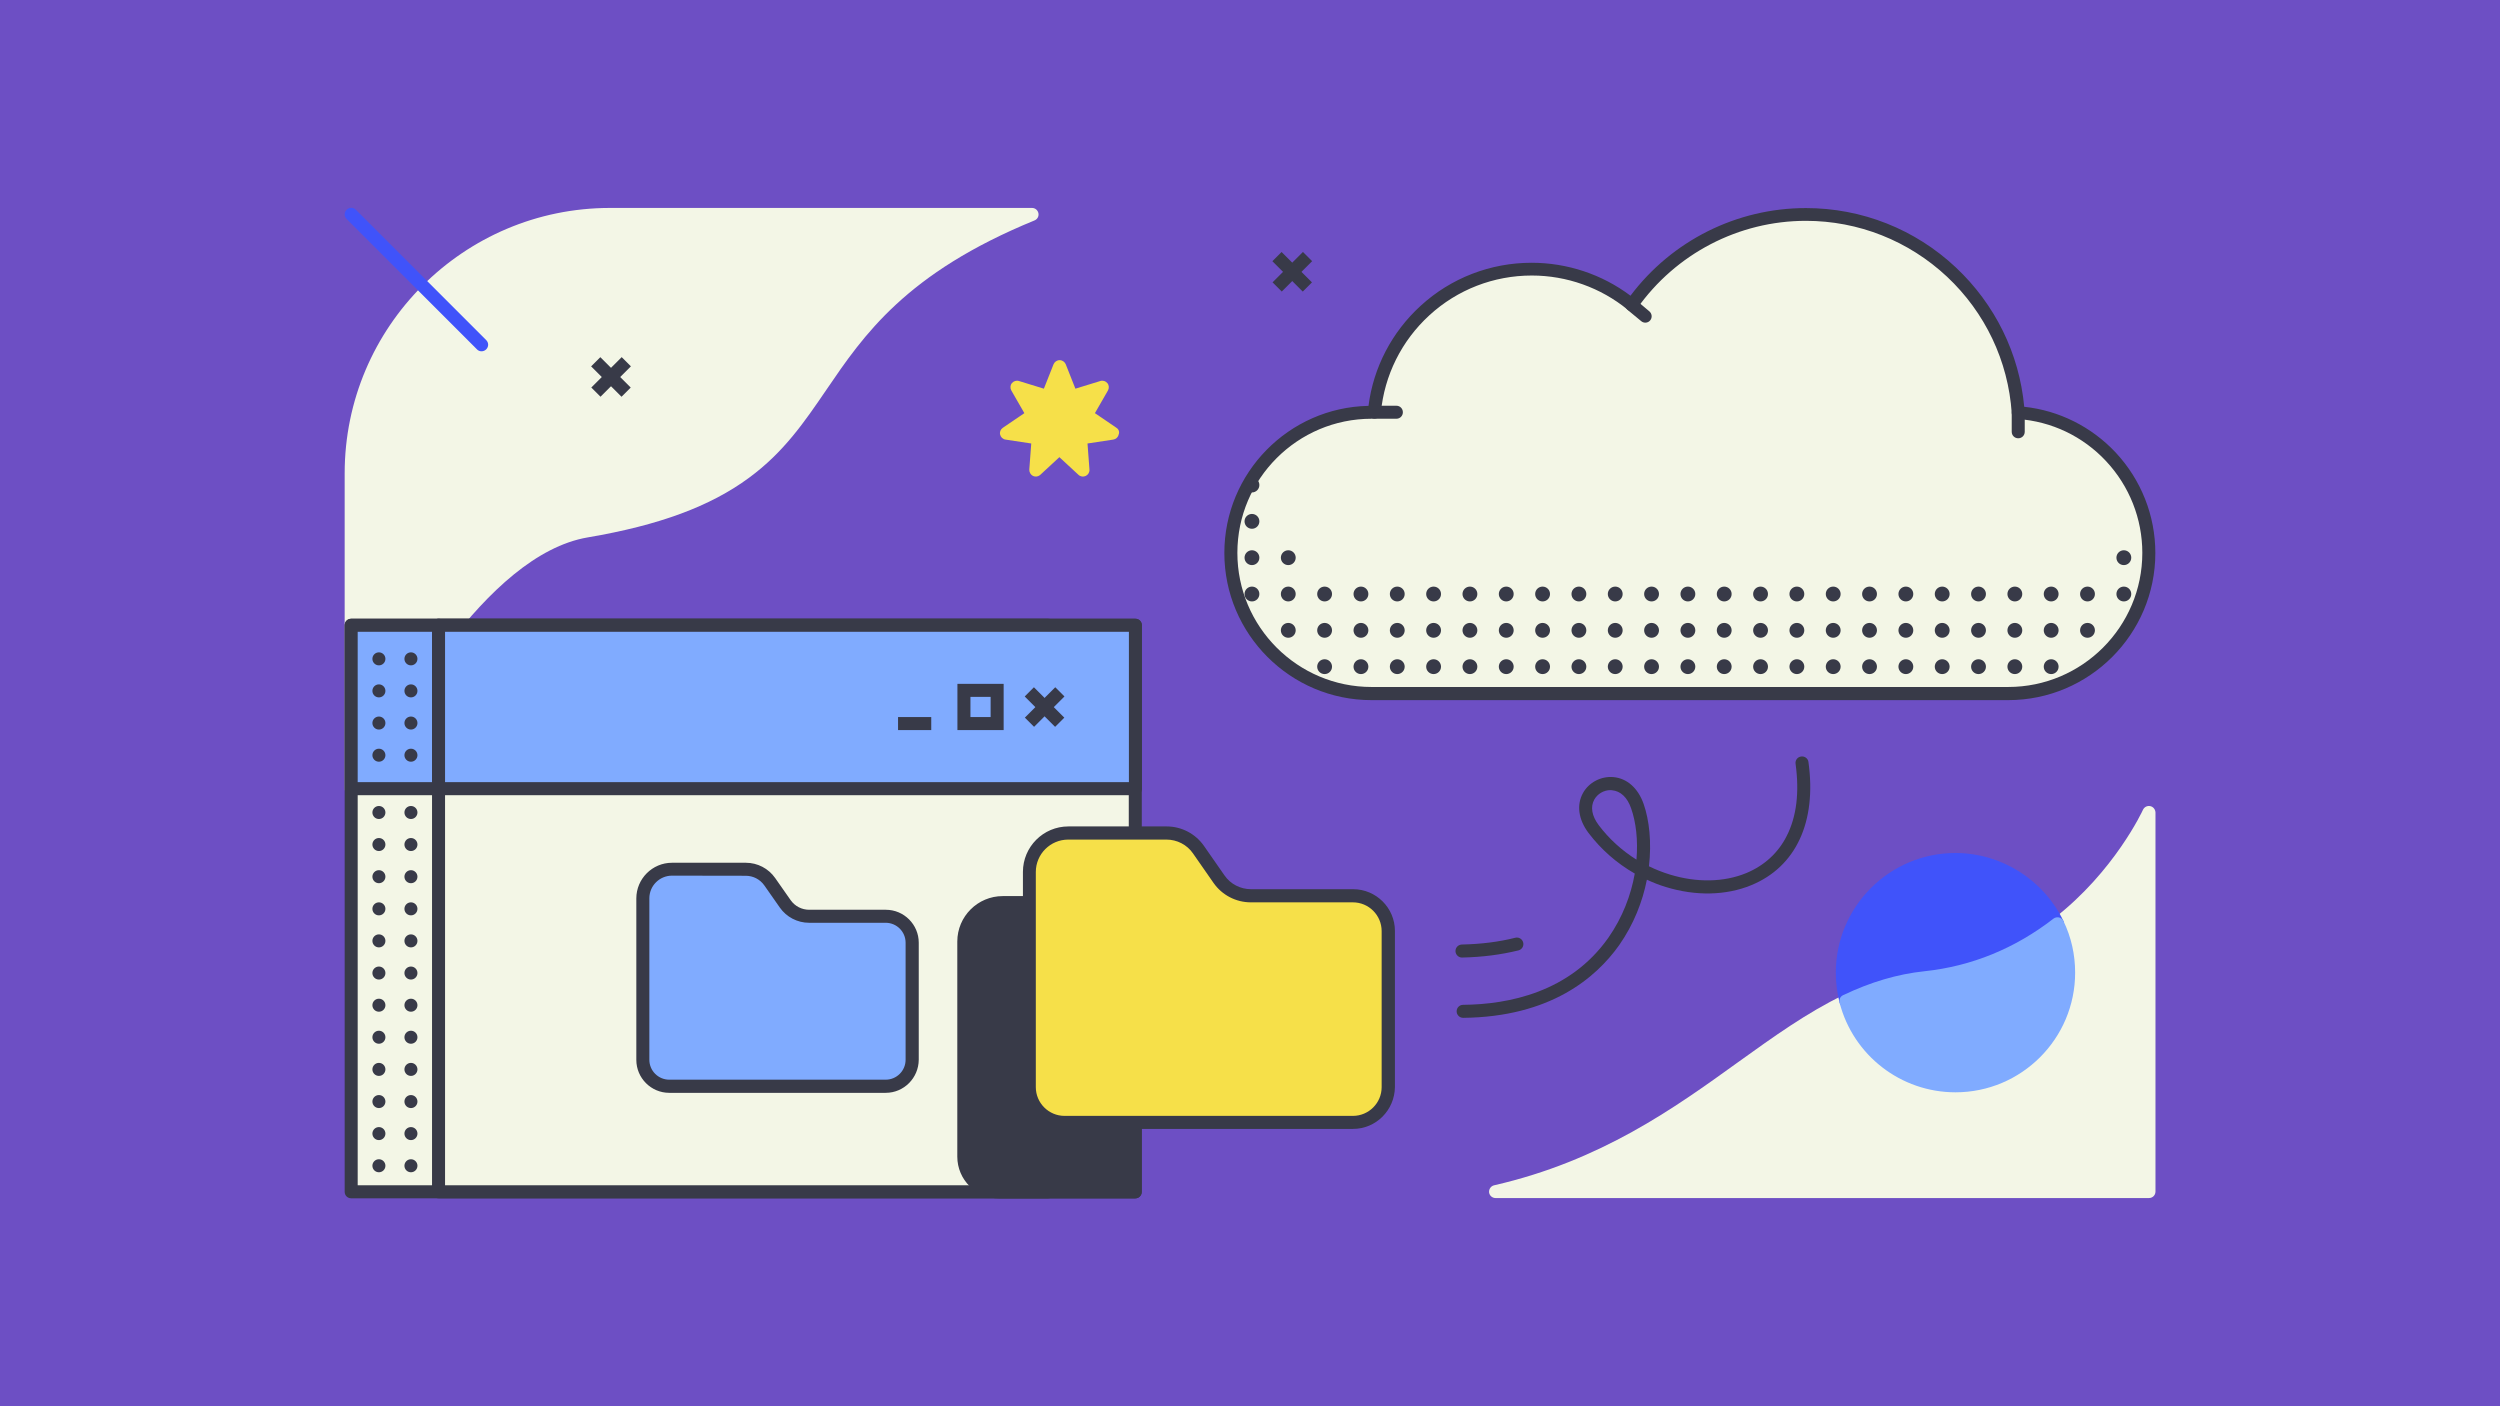 <svg width="400" height="225" viewBox="0 0 400 225" fill="none" xmlns="http://www.w3.org/2000/svg">
<path d="M400 0H0V225H400V0Z" fill="#6D4Fc4"/>
<path d="M166.146 34.104C166.042 33.625 165.626 33.27 165.126 33.27H97.605C74.188 33.27 55.147 52.312 55.147 75.729V126.187C55.147 126.666 55.48 127.083 55.938 127.187C56.022 127.208 56.105 127.229 56.188 127.229C56.563 127.229 56.917 127.02 57.105 126.687C57.292 126.333 57.501 125.979 57.709 125.583C63.147 115.52 77.584 88.77 94.063 85.979C105.459 84.041 113.646 81.02 119.855 76.437C125.438 72.333 128.73 67.479 132.23 62.354C138.188 53.604 144.959 43.687 165.521 35.27C165.98 35.083 166.251 34.604 166.146 34.104Z" fill="#F3F6E6"/>
<path d="M96.053 57.148L94.58 58.621L99.441 63.482L100.915 62.009L96.053 57.148Z" fill="#383A48"/>
<path d="M99.471 57.141L94.609 62.002L96.082 63.475L100.944 58.614L99.471 57.141Z" fill="#383A48"/>
<path d="M77.042 56.208C76.772 56.208 76.501 56.104 76.313 55.896L55.459 35.042C55.042 34.625 55.042 33.979 55.459 33.562C55.876 33.146 56.522 33.146 56.938 33.562L77.792 54.417C78.209 54.833 78.209 55.479 77.792 55.896C77.584 56.104 77.313 56.208 77.042 56.208Z" fill="#4053FA"/>
<path d="M167.667 100.042H56.188V190.688H167.667V100.042Z" fill="#F3F6E6"/>
<path d="M167.667 191.729H56.188C55.605 191.729 55.147 191.271 55.147 190.688V100.042C55.147 99.458 55.605 99 56.188 99H167.667C168.251 99 168.709 99.458 168.709 100.042V190.688C168.709 191.271 168.251 191.729 167.667 191.729ZM57.23 189.646H166.626V101.083H57.23V189.646Z" fill="#383A48"/>
<path d="M70.167 100.042H56.188V126.188H70.167V100.042Z" fill="#80ABFF"/>
<path d="M70.167 127.229H56.188C55.605 127.229 55.147 126.771 55.147 126.187V100.042C55.147 99.458 55.605 99 56.188 99H70.167C70.751 99 71.209 99.458 71.209 100.042V126.187C71.209 126.771 70.751 127.229 70.167 127.229ZM57.23 125.146H69.126V101.083H57.23V125.146Z" fill="#383A48"/>
<path d="M65.751 106.458C66.326 106.458 66.792 105.992 66.792 105.417C66.792 104.841 66.326 104.375 65.751 104.375C65.175 104.375 64.709 104.841 64.709 105.417C64.709 105.992 65.175 106.458 65.751 106.458Z" fill="#383A48"/>
<path d="M65.751 111.583C66.326 111.583 66.792 111.117 66.792 110.542C66.792 109.966 66.326 109.5 65.751 109.5C65.175 109.5 64.709 109.966 64.709 110.542C64.709 111.117 65.175 111.583 65.751 111.583Z" fill="#383A48"/>
<path d="M65.751 116.73C66.326 116.73 66.792 116.263 66.792 115.688C66.792 115.113 66.326 114.646 65.751 114.646C65.175 114.646 64.709 115.113 64.709 115.688C64.709 116.263 65.175 116.73 65.751 116.73Z" fill="#383A48"/>
<path d="M65.751 121.875C66.326 121.875 66.792 121.409 66.792 120.834C66.792 120.258 66.326 119.792 65.751 119.792C65.175 119.792 64.709 120.258 64.709 120.834C64.709 121.409 65.175 121.875 65.751 121.875Z" fill="#383A48"/>
<path d="M65.751 131.041C66.326 131.041 66.792 130.575 66.792 130C66.792 129.424 66.326 128.958 65.751 128.958C65.175 128.958 64.709 129.424 64.709 130C64.709 130.575 65.175 131.041 65.751 131.041Z" fill="#383A48"/>
<path d="M65.751 136.166C66.326 136.166 66.792 135.7 66.792 135.125C66.792 134.549 66.326 134.083 65.751 134.083C65.175 134.083 64.709 134.549 64.709 135.125C64.709 135.7 65.175 136.166 65.751 136.166Z" fill="#383A48"/>
<path d="M65.751 141.313C66.326 141.313 66.792 140.846 66.792 140.271C66.792 139.696 66.326 139.229 65.751 139.229C65.175 139.229 64.709 139.696 64.709 140.271C64.709 140.846 65.175 141.313 65.751 141.313Z" fill="#383A48"/>
<path d="M65.751 146.458C66.326 146.458 66.792 145.992 66.792 145.417C66.792 144.841 66.326 144.375 65.751 144.375C65.175 144.375 64.709 144.841 64.709 145.417C64.709 145.992 65.175 146.458 65.751 146.458Z" fill="#383A48"/>
<path d="M65.751 151.583C66.326 151.583 66.792 151.117 66.792 150.542C66.792 149.966 66.326 149.5 65.751 149.5C65.175 149.5 64.709 149.966 64.709 150.542C64.709 151.117 65.175 151.583 65.751 151.583Z" fill="#383A48"/>
<path d="M65.751 156.729C66.326 156.729 66.792 156.262 66.792 155.687C66.792 155.112 66.326 154.646 65.751 154.646C65.175 154.646 64.709 155.112 64.709 155.687C64.709 156.262 65.175 156.729 65.751 156.729Z" fill="#383A48"/>
<path d="M65.751 161.875C66.326 161.875 66.792 161.409 66.792 160.834C66.792 160.258 66.326 159.792 65.751 159.792C65.175 159.792 64.709 160.258 64.709 160.834C64.709 161.409 65.175 161.875 65.751 161.875Z" fill="#383A48"/>
<path d="M65.751 166.999C66.326 166.999 66.792 166.533 66.792 165.958C66.792 165.382 66.326 164.916 65.751 164.916C65.175 164.916 64.709 165.382 64.709 165.958C64.709 166.533 65.175 166.999 65.751 166.999Z" fill="#383A48"/>
<path d="M65.751 172.146C66.326 172.146 66.792 171.679 66.792 171.104C66.792 170.529 66.326 170.062 65.751 170.062C65.175 170.062 64.709 170.529 64.709 171.104C64.709 171.679 65.175 172.146 65.751 172.146Z" fill="#383A48"/>
<path d="M65.751 177.292C66.326 177.292 66.792 176.826 66.792 176.251C66.792 175.675 66.326 175.209 65.751 175.209C65.175 175.209 64.709 175.675 64.709 176.251C64.709 176.826 65.175 177.292 65.751 177.292Z" fill="#383A48"/>
<path d="M65.751 182.416C66.326 182.416 66.792 181.95 66.792 181.375C66.792 180.799 66.326 180.333 65.751 180.333C65.175 180.333 64.709 180.799 64.709 181.375C64.709 181.95 65.175 182.416 65.751 182.416Z" fill="#383A48"/>
<path d="M65.751 187.563C66.326 187.563 66.792 187.096 66.792 186.521C66.792 185.946 66.326 185.479 65.751 185.479C65.175 185.479 64.709 185.946 64.709 186.521C64.709 187.096 65.175 187.563 65.751 187.563Z" fill="#383A48"/>
<path d="M60.626 106.458C61.201 106.458 61.667 105.992 61.667 105.417C61.667 104.841 61.201 104.375 60.626 104.375C60.05 104.375 59.584 104.841 59.584 105.417C59.584 105.992 60.05 106.458 60.626 106.458Z" fill="#383A48"/>
<path d="M60.626 111.583C61.201 111.583 61.667 111.117 61.667 110.542C61.667 109.966 61.201 109.5 60.626 109.5C60.05 109.5 59.584 109.966 59.584 110.542C59.584 111.117 60.05 111.583 60.626 111.583Z" fill="#383A48"/>
<path d="M60.626 116.73C61.201 116.73 61.667 116.263 61.667 115.688C61.667 115.113 61.201 114.646 60.626 114.646C60.05 114.646 59.584 115.113 59.584 115.688C59.584 116.263 60.05 116.73 60.626 116.73Z" fill="#383A48"/>
<path d="M60.626 121.875C61.201 121.875 61.667 121.409 61.667 120.834C61.667 120.258 61.201 119.792 60.626 119.792C60.05 119.792 59.584 120.258 59.584 120.834C59.584 121.409 60.05 121.875 60.626 121.875Z" fill="#383A48"/>
<path d="M60.626 131.041C61.201 131.041 61.667 130.575 61.667 130C61.667 129.424 61.201 128.958 60.626 128.958C60.05 128.958 59.584 129.424 59.584 130C59.584 130.575 60.05 131.041 60.626 131.041Z" fill="#383A48"/>
<path d="M60.626 136.166C61.201 136.166 61.667 135.7 61.667 135.125C61.667 134.549 61.201 134.083 60.626 134.083C60.05 134.083 59.584 134.549 59.584 135.125C59.584 135.7 60.05 136.166 60.626 136.166Z" fill="#383A48"/>
<path d="M60.626 141.313C61.201 141.313 61.667 140.846 61.667 140.271C61.667 139.696 61.201 139.229 60.626 139.229C60.05 139.229 59.584 139.696 59.584 140.271C59.584 140.846 60.05 141.313 60.626 141.313Z" fill="#383A48"/>
<path d="M60.626 146.458C61.201 146.458 61.667 145.992 61.667 145.417C61.667 144.841 61.201 144.375 60.626 144.375C60.05 144.375 59.584 144.841 59.584 145.417C59.584 145.992 60.05 146.458 60.626 146.458Z" fill="#383A48"/>
<path d="M60.626 151.583C61.201 151.583 61.667 151.117 61.667 150.542C61.667 149.966 61.201 149.5 60.626 149.5C60.05 149.5 59.584 149.966 59.584 150.542C59.584 151.117 60.05 151.583 60.626 151.583Z" fill="#383A48"/>
<path d="M60.626 156.729C61.201 156.729 61.667 156.262 61.667 155.687C61.667 155.112 61.201 154.646 60.626 154.646C60.05 154.646 59.584 155.112 59.584 155.687C59.584 156.262 60.05 156.729 60.626 156.729Z" fill="#383A48"/>
<path d="M60.626 161.875C61.201 161.875 61.667 161.409 61.667 160.834C61.667 160.258 61.201 159.792 60.626 159.792C60.05 159.792 59.584 160.258 59.584 160.834C59.584 161.409 60.05 161.875 60.626 161.875Z" fill="#383A48"/>
<path d="M60.626 166.999C61.201 166.999 61.667 166.533 61.667 165.958C61.667 165.382 61.201 164.916 60.626 164.916C60.05 164.916 59.584 165.382 59.584 165.958C59.584 166.533 60.05 166.999 60.626 166.999Z" fill="#383A48"/>
<path d="M60.626 172.146C61.201 172.146 61.667 171.679 61.667 171.104C61.667 170.529 61.201 170.062 60.626 170.062C60.05 170.062 59.584 170.529 59.584 171.104C59.584 171.679 60.05 172.146 60.626 172.146Z" fill="#383A48"/>
<path d="M60.626 177.292C61.201 177.292 61.667 176.826 61.667 176.251C61.667 175.675 61.201 175.209 60.626 175.209C60.05 175.209 59.584 175.675 59.584 176.251C59.584 176.826 60.05 177.292 60.626 177.292Z" fill="#383A48"/>
<path d="M60.626 182.416C61.201 182.416 61.667 181.95 61.667 181.375C61.667 180.799 61.201 180.333 60.626 180.333C60.05 180.333 59.584 180.799 59.584 181.375C59.584 181.95 60.05 182.416 60.626 182.416Z" fill="#383A48"/>
<path d="M60.626 187.563C61.201 187.563 61.667 187.096 61.667 186.521C61.667 185.946 61.201 185.479 60.626 185.479C60.05 185.479 59.584 185.946 59.584 186.521C59.584 187.096 60.05 187.563 60.626 187.563Z" fill="#383A48"/>
<path d="M181.645 100.042H70.166V190.688H181.645V100.042Z" fill="#F3F6E6"/>
<path d="M181.646 191.729H70.167C69.583 191.729 69.125 191.271 69.125 190.688V100.042C69.125 99.458 69.583 99 70.167 99H181.646C182.229 99 182.687 99.458 182.687 100.042V190.688C182.687 191.271 182.229 191.729 181.646 191.729ZM71.208 189.646H180.604V101.083H71.208V189.646Z" fill="#383A48"/>
<path d="M181.666 100.042H70.166V126.188H181.666V100.042Z" fill="#80ABFF"/>
<path d="M181.687 127.229H70.167C69.583 127.229 69.125 126.771 69.125 126.187V100.042C69.125 99.458 69.583 99 70.167 99H181.667C182.25 99 182.708 99.458 182.708 100.042V126.187C182.729 126.771 182.25 127.229 181.687 127.229ZM71.208 125.146H180.625V101.083H71.208V125.146Z" fill="#383A48"/>
<path d="M165.428 109.962L163.955 111.436L168.816 116.297L170.29 114.824L165.428 109.962Z" fill="#383A48"/>
<path d="M168.84 109.958L163.979 114.819L165.452 116.292L170.313 111.431L168.84 109.958Z" fill="#383A48"/>
<path d="M160.583 116.813H153.188V109.417H160.583V116.813ZM155.271 114.729H158.5V111.5H155.271V114.729Z" fill="#383A48"/>
<path d="M149 114.729H143.688V116.813H149V114.729Z" fill="#383A48"/>
<path d="M102.854 143.728V169.562C102.854 171.895 104.749 173.791 107.083 173.791H141.708C144.041 173.791 145.937 171.895 145.937 169.562V150.832C145.937 148.499 144.041 146.603 141.708 146.603H129.458C127.937 146.603 126.499 145.853 125.624 144.603L123.145 141.062C122.27 139.812 120.833 139.062 119.312 139.062H107.499C104.937 139.062 102.854 141.145 102.854 143.728Z" fill="#80ABFF"/>
<path d="M141.708 174.854H107.083C104.167 174.854 101.812 172.479 101.812 169.583V143.749C101.812 140.604 104.375 138.041 107.521 138.041H119.333C121.208 138.041 122.958 138.958 124.021 140.479L126.5 144.02C127.188 144.999 128.292 145.562 129.479 145.562H141.729C144.646 145.562 147 147.937 147 150.833V169.562C146.979 172.479 144.625 174.854 141.708 174.854ZM107.521 140.104C105.521 140.104 103.896 141.729 103.896 143.729V169.562C103.896 171.333 105.333 172.749 107.083 172.749H141.708C143.479 172.749 144.896 171.312 144.896 169.562V150.833C144.896 149.062 143.458 147.645 141.708 147.645H129.458C127.583 147.645 125.833 146.729 124.771 145.208L122.292 141.666C121.604 140.687 120.5 140.124 119.313 140.124L107.521 140.104Z" fill="#383A48"/>
<path d="M205.053 40.319L203.58 41.792L208.441 46.653L209.915 45.18L205.053 40.319Z" fill="#383A48"/>
<path d="M208.469 40.312L203.607 45.174L205.081 46.647L209.942 41.786L208.469 40.312Z" fill="#383A48"/>
<path d="M322.918 66.021C321.71 48.312 306.96 34.312 288.939 34.312C277.418 34.312 267.251 40.021 261.085 48.792C256.73 45.229 251.147 43.083 245.064 43.083C231.897 43.083 221.085 53.146 219.876 65.979H219.418C206.98 65.979 196.918 76.062 196.918 88.479C196.918 100.917 207.001 110.979 219.418 110.979H321.293C333.73 110.979 343.793 100.896 343.793 88.479C343.814 76.583 334.605 66.854 322.918 66.021Z" fill="#F3F6E6"/>
<path d="M321.313 112.021H219.438C206.459 112.021 195.896 101.459 195.896 88.48C195.896 75.646 206.209 65.188 218.959 64.938C219.751 58.792 222.688 53.146 227.292 48.938C232.146 44.48 238.48 42.042 245.063 42.042C250.751 42.042 256.334 43.896 260.876 47.313C267.501 38.5 277.896 33.292 288.938 33.292C297.896 33.292 306.417 36.667 312.938 42.792C319.209 48.688 323.084 56.563 323.876 65.084C329.459 65.688 334.626 68.271 338.501 72.396C342.584 76.771 344.855 82.48 344.855 88.48C344.855 101.459 334.292 112.021 321.313 112.021ZM219.438 67C207.605 67 197.98 76.625 197.98 88.459C197.98 100.292 207.605 109.917 219.438 109.917H321.313C333.146 109.917 342.771 100.292 342.771 88.459C342.771 83 340.709 77.792 336.98 73.792C333.271 69.813 328.251 67.417 322.834 67.042C322.313 67 321.896 66.584 321.876 66.084C321.313 57.75 317.626 50 311.521 44.271C305.376 38.521 297.355 35.334 288.938 35.334C278.209 35.334 268.126 40.584 261.938 49.355C261.771 49.584 261.521 49.75 261.23 49.792C260.938 49.834 260.646 49.75 260.438 49.563C256.126 46.021 250.667 44.084 245.084 44.084C239.001 44.084 233.188 46.334 228.709 50.438C224.251 54.521 221.501 60.042 220.938 66.042C220.896 66.584 220.438 66.98 219.896 66.98H219.438V67Z" fill="#383A48"/>
<path d="M339.814 90.417C340.47 90.417 341.002 89.885 341.002 89.23C341.002 88.574 340.47 88.042 339.814 88.042C339.159 88.042 338.627 88.574 338.627 89.23C338.627 89.885 339.159 90.417 339.814 90.417Z" fill="#383A48"/>
<path d="M339.814 96.23C340.47 96.23 341.002 95.698 341.002 95.042C341.002 94.386 340.47 93.855 339.814 93.855C339.159 93.855 338.627 94.386 338.627 95.042C338.627 95.698 339.159 96.23 339.814 96.23Z" fill="#383A48"/>
<path d="M334 96.23C334.656 96.23 335.187 95.698 335.187 95.042C335.187 94.386 334.656 93.855 334 93.855C333.344 93.855 332.812 94.386 332.812 95.042C332.812 95.698 333.344 96.23 334 96.23Z" fill="#383A48"/>
<path d="M334 102.042C334.656 102.042 335.187 101.51 335.187 100.854C335.187 100.199 334.656 99.667 334 99.667C333.344 99.667 332.812 100.199 332.812 100.854C332.812 101.51 333.344 102.042 334 102.042Z" fill="#383A48"/>
<path d="M328.188 96.23C328.843 96.23 329.375 95.698 329.375 95.042C329.375 94.386 328.843 93.855 328.188 93.855C327.532 93.855 327 94.386 327 95.042C327 95.698 327.532 96.23 328.188 96.23Z" fill="#383A48"/>
<path d="M328.188 102.042C328.843 102.042 329.375 101.51 329.375 100.854C329.375 100.199 328.843 99.667 328.188 99.667C327.532 99.667 327 100.199 327 100.854C327 101.51 327.532 102.042 328.188 102.042Z" fill="#383A48"/>
<path d="M328.188 107.854C328.843 107.854 329.375 107.323 329.375 106.667C329.375 106.011 328.843 105.479 328.188 105.479C327.532 105.479 327 106.011 327 106.667C327 107.323 327.532 107.854 328.188 107.854Z" fill="#383A48"/>
<path d="M322.375 96.23C323.031 96.23 323.562 95.698 323.562 95.042C323.562 94.386 323.031 93.855 322.375 93.855C321.719 93.855 321.188 94.386 321.188 95.042C321.188 95.698 321.719 96.23 322.375 96.23Z" fill="#383A48"/>
<path d="M322.375 102.042C323.031 102.042 323.562 101.51 323.562 100.854C323.562 100.199 323.031 99.667 322.375 99.667C321.719 99.667 321.188 100.199 321.188 100.854C321.188 101.51 321.719 102.042 322.375 102.042Z" fill="#383A48"/>
<path d="M322.375 107.854C323.031 107.854 323.562 107.323 323.562 106.667C323.562 106.011 323.031 105.479 322.375 105.479C321.719 105.479 321.188 106.011 321.188 106.667C321.188 107.323 321.719 107.854 322.375 107.854Z" fill="#383A48"/>
<path d="M316.562 96.23C317.218 96.23 317.75 95.698 317.75 95.042C317.75 94.386 317.218 93.855 316.562 93.855C315.907 93.855 315.375 94.386 315.375 95.042C315.375 95.698 315.907 96.23 316.562 96.23Z" fill="#383A48"/>
<path d="M316.562 102.042C317.218 102.042 317.75 101.51 317.75 100.854C317.75 100.199 317.218 99.667 316.562 99.667C315.907 99.667 315.375 100.199 315.375 100.854C315.375 101.51 315.907 102.042 316.562 102.042Z" fill="#383A48"/>
<path d="M316.562 107.854C317.218 107.854 317.75 107.323 317.75 106.667C317.75 106.011 317.218 105.479 316.562 105.479C315.907 105.479 315.375 106.011 315.375 106.667C315.375 107.323 315.907 107.854 316.562 107.854Z" fill="#383A48"/>
<path d="M310.752 96.23C311.408 96.23 311.94 95.698 311.94 95.042C311.94 94.386 311.408 93.855 310.752 93.855C310.096 93.855 309.564 94.386 309.564 95.042C309.564 95.698 310.096 96.23 310.752 96.23Z" fill="#383A48"/>
<path d="M310.752 102.042C311.408 102.042 311.94 101.51 311.94 100.854C311.94 100.199 311.408 99.667 310.752 99.667C310.096 99.667 309.564 100.199 309.564 100.854C309.564 101.51 310.096 102.042 310.752 102.042Z" fill="#383A48"/>
<path d="M310.752 107.854C311.408 107.854 311.94 107.323 311.94 106.667C311.94 106.011 311.408 105.479 310.752 105.479C310.096 105.479 309.564 106.011 309.564 106.667C309.564 107.323 310.096 107.854 310.752 107.854Z" fill="#383A48"/>
<path d="M304.937 96.23C305.593 96.23 306.125 95.698 306.125 95.042C306.125 94.386 305.593 93.855 304.937 93.855C304.282 93.855 303.75 94.386 303.75 95.042C303.75 95.698 304.282 96.23 304.937 96.23Z" fill="#383A48"/>
<path d="M304.937 102.042C305.593 102.042 306.125 101.51 306.125 100.854C306.125 100.199 305.593 99.667 304.937 99.667C304.282 99.667 303.75 100.199 303.75 100.854C303.75 101.51 304.282 102.042 304.937 102.042Z" fill="#383A48"/>
<path d="M304.937 107.854C305.593 107.854 306.125 107.323 306.125 106.667C306.125 106.011 305.593 105.479 304.937 105.479C304.282 105.479 303.75 106.011 303.75 106.667C303.75 107.323 304.282 107.854 304.937 107.854Z" fill="#383A48"/>
<path d="M299.125 96.23C299.781 96.23 300.313 95.698 300.313 95.042C300.313 94.386 299.781 93.855 299.125 93.855C298.469 93.855 297.938 94.386 297.938 95.042C297.938 95.698 298.469 96.23 299.125 96.23Z" fill="#383A48"/>
<path d="M299.125 102.042C299.781 102.042 300.313 101.51 300.313 100.854C300.313 100.199 299.781 99.667 299.125 99.667C298.469 99.667 297.938 100.199 297.938 100.854C297.938 101.51 298.469 102.042 299.125 102.042Z" fill="#383A48"/>
<path d="M299.125 107.854C299.781 107.854 300.313 107.323 300.313 106.667C300.313 106.011 299.781 105.479 299.125 105.479C298.469 105.479 297.938 106.011 297.938 106.667C297.938 107.323 298.469 107.854 299.125 107.854Z" fill="#383A48"/>
<path d="M293.313 96.23C293.968 96.23 294.5 95.698 294.5 95.042C294.5 94.386 293.968 93.855 293.313 93.855C292.657 93.855 292.125 94.386 292.125 95.042C292.125 95.698 292.657 96.23 293.313 96.23Z" fill="#383A48"/>
<path d="M293.313 102.042C293.968 102.042 294.5 101.51 294.5 100.854C294.5 100.199 293.968 99.667 293.313 99.667C292.657 99.667 292.125 100.199 292.125 100.854C292.125 101.51 292.657 102.042 293.313 102.042Z" fill="#383A48"/>
<path d="M293.313 107.854C293.968 107.854 294.5 107.323 294.5 106.667C294.5 106.011 293.968 105.479 293.313 105.479C292.657 105.479 292.125 106.011 292.125 106.667C292.125 107.323 292.657 107.854 293.313 107.854Z" fill="#383A48"/>
<path d="M287.5 96.23C288.156 96.23 288.687 95.698 288.687 95.042C288.687 94.386 288.156 93.855 287.5 93.855C286.844 93.855 286.312 94.386 286.312 95.042C286.312 95.698 286.844 96.23 287.5 96.23Z" fill="#383A48"/>
<path d="M287.5 102.042C288.156 102.042 288.687 101.51 288.687 100.854C288.687 100.199 288.156 99.667 287.5 99.667C286.844 99.667 286.312 100.199 286.312 100.854C286.312 101.51 286.844 102.042 287.5 102.042Z" fill="#383A48"/>
<path d="M287.5 107.854C288.156 107.854 288.687 107.323 288.687 106.667C288.687 106.011 288.156 105.479 287.5 105.479C286.844 105.479 286.312 106.011 286.312 106.667C286.312 107.323 286.844 107.854 287.5 107.854Z" fill="#383A48"/>
<path d="M281.689 96.23C282.345 96.23 282.877 95.698 282.877 95.042C282.877 94.386 282.345 93.855 281.689 93.855C281.034 93.855 280.502 94.386 280.502 95.042C280.502 95.698 281.034 96.23 281.689 96.23Z" fill="#383A48"/>
<path d="M281.689 102.042C282.345 102.042 282.877 101.51 282.877 100.854C282.877 100.199 282.345 99.667 281.689 99.667C281.034 99.667 280.502 100.199 280.502 100.854C280.502 101.51 281.034 102.042 281.689 102.042Z" fill="#383A48"/>
<path d="M281.689 107.854C282.345 107.854 282.877 107.323 282.877 106.667C282.877 106.011 282.345 105.479 281.689 105.479C281.034 105.479 280.502 106.011 280.502 106.667C280.502 107.323 281.034 107.854 281.689 107.854Z" fill="#383A48"/>
<path d="M275.875 96.23C276.531 96.23 277.062 95.698 277.062 95.042C277.062 94.386 276.531 93.855 275.875 93.855C275.219 93.855 274.688 94.386 274.688 95.042C274.688 95.698 275.219 96.23 275.875 96.23Z" fill="#383A48"/>
<path d="M275.875 102.042C276.531 102.042 277.062 101.51 277.062 100.854C277.062 100.199 276.531 99.667 275.875 99.667C275.219 99.667 274.688 100.199 274.688 100.854C274.688 101.51 275.219 102.042 275.875 102.042Z" fill="#383A48"/>
<path d="M275.875 107.854C276.531 107.854 277.062 107.323 277.062 106.667C277.062 106.011 276.531 105.479 275.875 105.479C275.219 105.479 274.688 106.011 274.688 106.667C274.688 107.323 275.219 107.854 275.875 107.854Z" fill="#383A48"/>
<path d="M270.063 96.23C270.718 96.23 271.25 95.698 271.25 95.042C271.25 94.386 270.718 93.855 270.063 93.855C269.407 93.855 268.875 94.386 268.875 95.042C268.875 95.698 269.407 96.23 270.063 96.23Z" fill="#383A48"/>
<path d="M270.063 102.042C270.718 102.042 271.25 101.51 271.25 100.854C271.25 100.199 270.718 99.667 270.063 99.667C269.407 99.667 268.875 100.199 268.875 100.854C268.875 101.51 269.407 102.042 270.063 102.042Z" fill="#383A48"/>
<path d="M270.063 107.854C270.718 107.854 271.25 107.323 271.25 106.667C271.25 106.011 270.718 105.479 270.063 105.479C269.407 105.479 268.875 106.011 268.875 106.667C268.875 107.323 269.407 107.854 270.063 107.854Z" fill="#383A48"/>
<path d="M264.25 96.23C264.906 96.23 265.438 95.698 265.438 95.042C265.438 94.386 264.906 93.855 264.25 93.855C263.594 93.855 263.062 94.386 263.062 95.042C263.062 95.698 263.594 96.23 264.25 96.23Z" fill="#383A48"/>
<path d="M264.25 102.042C264.906 102.042 265.438 101.51 265.438 100.854C265.438 100.199 264.906 99.667 264.25 99.667C263.594 99.667 263.062 100.199 263.062 100.854C263.062 101.51 263.594 102.042 264.25 102.042Z" fill="#383A48"/>
<path d="M264.25 107.854C264.906 107.854 265.438 107.323 265.438 106.667C265.438 106.011 264.906 105.479 264.25 105.479C263.594 105.479 263.062 106.011 263.062 106.667C263.062 107.323 263.594 107.854 264.25 107.854Z" fill="#383A48"/>
<path d="M258.438 96.23C259.093 96.23 259.625 95.698 259.625 95.042C259.625 94.386 259.093 93.855 258.438 93.855C257.782 93.855 257.25 94.386 257.25 95.042C257.25 95.698 257.782 96.23 258.438 96.23Z" fill="#383A48"/>
<path d="M258.438 102.042C259.093 102.042 259.625 101.51 259.625 100.854C259.625 100.199 259.093 99.667 258.438 99.667C257.782 99.667 257.25 100.199 257.25 100.854C257.25 101.51 257.782 102.042 258.438 102.042Z" fill="#383A48"/>
<path d="M258.438 107.854C259.093 107.854 259.625 107.323 259.625 106.667C259.625 106.011 259.093 105.479 258.438 105.479C257.782 105.479 257.25 106.011 257.25 106.667C257.25 107.323 257.782 107.854 258.438 107.854Z" fill="#383A48"/>
<path d="M252.625 96.23C253.281 96.23 253.812 95.698 253.812 95.042C253.812 94.386 253.281 93.855 252.625 93.855C251.969 93.855 251.438 94.386 251.438 95.042C251.438 95.698 251.969 96.23 252.625 96.23Z" fill="#383A48"/>
<path d="M252.625 102.042C253.281 102.042 253.812 101.51 253.812 100.854C253.812 100.199 253.281 99.667 252.625 99.667C251.969 99.667 251.438 100.199 251.438 100.854C251.438 101.51 251.969 102.042 252.625 102.042Z" fill="#383A48"/>
<path d="M252.625 107.854C253.281 107.854 253.812 107.323 253.812 106.667C253.812 106.011 253.281 105.479 252.625 105.479C251.969 105.479 251.438 106.011 251.438 106.667C251.438 107.323 251.969 107.854 252.625 107.854Z" fill="#383A48"/>
<path d="M246.814 96.23C247.47 96.23 248.002 95.698 248.002 95.042C248.002 94.386 247.47 93.855 246.814 93.855C246.159 93.855 245.627 94.386 245.627 95.042C245.627 95.698 246.159 96.23 246.814 96.23Z" fill="#383A48"/>
<path d="M246.814 102.042C247.47 102.042 248.002 101.51 248.002 100.854C248.002 100.199 247.47 99.667 246.814 99.667C246.159 99.667 245.627 100.199 245.627 100.854C245.627 101.51 246.159 102.042 246.814 102.042Z" fill="#383A48"/>
<path d="M246.814 107.854C247.47 107.854 248.002 107.323 248.002 106.667C248.002 106.011 247.47 105.479 246.814 105.479C246.159 105.479 245.627 106.011 245.627 106.667C245.627 107.323 246.159 107.854 246.814 107.854Z" fill="#383A48"/>
<path d="M241 96.23C241.656 96.23 242.188 95.698 242.188 95.042C242.188 94.386 241.656 93.855 241 93.855C240.344 93.855 239.812 94.386 239.812 95.042C239.812 95.698 240.344 96.23 241 96.23Z" fill="#383A48"/>
<path d="M241 102.042C241.656 102.042 242.188 101.51 242.188 100.854C242.188 100.199 241.656 99.667 241 99.667C240.344 99.667 239.812 100.199 239.812 100.854C239.812 101.51 240.344 102.042 241 102.042Z" fill="#383A48"/>
<path d="M241 107.854C241.656 107.854 242.188 107.323 242.188 106.667C242.188 106.011 241.656 105.479 241 105.479C240.344 105.479 239.812 106.011 239.812 106.667C239.812 107.323 240.344 107.854 241 107.854Z" fill="#383A48"/>
<path d="M235.188 96.23C235.843 96.23 236.375 95.698 236.375 95.042C236.375 94.386 235.843 93.855 235.188 93.855C234.532 93.855 234 94.386 234 95.042C234 95.698 234.532 96.23 235.188 96.23Z" fill="#383A48"/>
<path d="M235.188 102.042C235.843 102.042 236.375 101.51 236.375 100.854C236.375 100.199 235.843 99.667 235.188 99.667C234.532 99.667 234 100.199 234 100.854C234 101.51 234.532 102.042 235.188 102.042Z" fill="#383A48"/>
<path d="M235.188 107.854C235.843 107.854 236.375 107.323 236.375 106.667C236.375 106.011 235.843 105.479 235.188 105.479C234.532 105.479 234 106.011 234 106.667C234 107.323 234.532 107.854 235.188 107.854Z" fill="#383A48"/>
<path d="M229.375 96.23C230.031 96.23 230.563 95.698 230.563 95.042C230.563 94.386 230.031 93.855 229.375 93.855C228.719 93.855 228.188 94.386 228.188 95.042C228.188 95.698 228.719 96.23 229.375 96.23Z" fill="#383A48"/>
<path d="M229.375 102.042C230.031 102.042 230.563 101.51 230.563 100.854C230.563 100.199 230.031 99.667 229.375 99.667C228.719 99.667 228.188 100.199 228.188 100.854C228.188 101.51 228.719 102.042 229.375 102.042Z" fill="#383A48"/>
<path d="M229.375 107.854C230.031 107.854 230.563 107.323 230.563 106.667C230.563 106.011 230.031 105.479 229.375 105.479C228.719 105.479 228.188 106.011 228.188 106.667C228.188 107.323 228.719 107.854 229.375 107.854Z" fill="#383A48"/>
<path d="M223.562 96.23C224.218 96.23 224.75 95.698 224.75 95.042C224.75 94.386 224.218 93.855 223.562 93.855C222.907 93.855 222.375 94.386 222.375 95.042C222.375 95.698 222.907 96.23 223.562 96.23Z" fill="#383A48"/>
<path d="M223.562 102.042C224.218 102.042 224.75 101.51 224.75 100.854C224.75 100.199 224.218 99.667 223.562 99.667C222.907 99.667 222.375 100.199 222.375 100.854C222.375 101.51 222.907 102.042 223.562 102.042Z" fill="#383A48"/>
<path d="M223.562 107.854C224.218 107.854 224.75 107.323 224.75 106.667C224.75 106.011 224.218 105.479 223.562 105.479C222.907 105.479 222.375 106.011 222.375 106.667C222.375 107.323 222.907 107.854 223.562 107.854Z" fill="#383A48"/>
<path d="M217.752 96.23C218.408 96.23 218.939 95.698 218.939 95.042C218.939 94.386 218.408 93.855 217.752 93.855C217.096 93.855 216.564 94.386 216.564 95.042C216.564 95.698 217.096 96.23 217.752 96.23Z" fill="#383A48"/>
<path d="M217.752 102.042C218.408 102.042 218.939 101.51 218.939 100.854C218.939 100.199 218.408 99.667 217.752 99.667C217.096 99.667 216.564 100.199 216.564 100.854C216.564 101.51 217.096 102.042 217.752 102.042Z" fill="#383A48"/>
<path d="M217.752 107.854C218.408 107.854 218.939 107.323 218.939 106.667C218.939 106.011 218.408 105.479 217.752 105.479C217.096 105.479 216.564 106.011 216.564 106.667C216.564 107.323 217.096 107.854 217.752 107.854Z" fill="#383A48"/>
<path d="M211.938 96.23C212.593 96.23 213.125 95.698 213.125 95.042C213.125 94.386 212.593 93.855 211.938 93.855C211.282 93.855 210.75 94.386 210.75 95.042C210.75 95.698 211.282 96.23 211.938 96.23Z" fill="#383A48"/>
<path d="M211.938 102.042C212.593 102.042 213.125 101.51 213.125 100.854C213.125 100.199 212.593 99.667 211.938 99.667C211.282 99.667 210.75 100.199 210.75 100.854C210.75 101.51 211.282 102.042 211.938 102.042Z" fill="#383A48"/>
<path d="M211.938 107.854C212.593 107.854 213.125 107.323 213.125 106.667C213.125 106.011 212.593 105.479 211.938 105.479C211.282 105.479 210.75 106.011 210.75 106.667C210.75 107.323 211.282 107.854 211.938 107.854Z" fill="#383A48"/>
<path d="M206.125 90.417C206.781 90.417 207.312 89.885 207.312 89.23C207.312 88.574 206.781 88.042 206.125 88.042C205.469 88.042 204.938 88.574 204.938 89.23C204.938 89.885 205.469 90.417 206.125 90.417Z" fill="#383A48"/>
<path d="M206.125 96.23C206.781 96.23 207.312 95.698 207.312 95.042C207.312 94.386 206.781 93.855 206.125 93.855C205.469 93.855 204.938 94.386 204.938 95.042C204.938 95.698 205.469 96.23 206.125 96.23Z" fill="#383A48"/>
<path d="M206.125 102.042C206.781 102.042 207.312 101.51 207.312 100.854C207.312 100.199 206.781 99.667 206.125 99.667C205.469 99.667 204.938 100.199 204.938 100.854C204.938 101.51 205.469 102.042 206.125 102.042Z" fill="#383A48"/>
<path d="M200.313 78.792C200.968 78.792 201.5 78.26 201.5 77.605C201.5 76.949 200.968 76.417 200.313 76.417C199.657 76.417 199.125 76.949 199.125 77.605C199.125 78.26 199.657 78.792 200.313 78.792Z" fill="#383A48"/>
<path d="M200.313 84.605C200.968 84.605 201.5 84.073 201.5 83.417C201.5 82.761 200.968 82.23 200.313 82.23C199.657 82.23 199.125 82.761 199.125 83.417C199.125 84.073 199.657 84.605 200.313 84.605Z" fill="#383A48"/>
<path d="M200.313 90.417C200.968 90.417 201.5 89.885 201.5 89.23C201.5 88.574 200.968 88.042 200.313 88.042C199.657 88.042 199.125 88.574 199.125 89.23C199.125 89.885 199.657 90.417 200.313 90.417Z" fill="#383A48"/>
<path d="M200.313 96.23C200.968 96.23 201.5 95.698 201.5 95.042C201.5 94.386 200.968 93.855 200.313 93.855C199.657 93.855 199.125 94.386 199.125 95.042C199.125 95.698 199.657 96.23 200.313 96.23Z" fill="#383A48"/>
<path d="M223.418 67H219.897C219.314 67 218.855 66.542 218.855 65.959C218.855 65.375 219.314 64.917 219.897 64.917H223.418C224.001 64.917 224.46 65.375 224.46 65.959C224.46 66.542 224.001 67 223.418 67Z" fill="#383A48"/>
<path d="M322.917 70.125C322.333 70.125 321.875 69.667 321.875 69.084V66.021C321.875 65.438 322.333 64.98 322.917 64.98C323.5 64.98 323.958 65.438 323.958 66.021V69.084C323.958 69.667 323.5 70.125 322.917 70.125Z" fill="#383A48"/>
<path d="M263.25 51.626C263.02 51.626 262.77 51.543 262.583 51.376L260.416 49.584C259.979 49.209 259.916 48.564 260.291 48.126C260.666 47.689 261.312 47.626 261.75 48.001L263.895 49.814C264.333 50.189 264.395 50.834 264.02 51.272C263.833 51.501 263.541 51.626 263.25 51.626Z" fill="#383A48"/>
<path d="M182.501 147L182.126 146.479C180.772 144.542 178.543 143.375 176.168 143.375H160.439C156.439 143.375 153.168 146.625 153.168 150.646V185.062C153.168 188.75 156.168 191.75 159.855 191.75H181.626C182.21 191.75 182.668 191.292 182.668 190.708V147.583C182.689 147.375 182.626 147.167 182.501 147Z" fill="#383A48"/>
<path d="M164.709 139.501V173.917C164.709 177.042 167.23 179.563 170.355 179.563H216.48C219.605 179.563 222.126 177.042 222.126 173.917V148.98C222.126 145.855 219.605 143.334 216.48 143.334H200.147C198.105 143.334 196.209 142.334 195.042 140.667L191.751 135.938C190.584 134.271 188.688 133.271 186.647 133.271H170.917C167.501 133.292 164.709 136.084 164.709 139.501Z" fill="#F6E049"/>
<path d="M216.48 180.625H170.355C166.668 180.625 163.668 177.625 163.668 173.938V139.5C163.668 135.5 166.918 132.229 170.939 132.229H186.668C189.043 132.229 191.272 133.396 192.626 135.334L195.918 140.063C196.876 141.459 198.48 142.271 200.168 142.271H216.501C220.189 142.271 223.189 145.271 223.189 148.959V173.917C223.147 177.625 220.168 180.625 216.48 180.625ZM170.918 134.334C168.064 134.334 165.73 136.646 165.73 139.521V173.938C165.73 176.479 167.793 178.542 170.335 178.542H216.46C219.001 178.542 221.064 176.479 221.064 173.938V148.979C221.064 146.438 219.001 144.375 216.46 144.375H200.126C197.751 144.375 195.522 143.209 194.168 141.271L190.876 136.542C189.918 135.146 188.314 134.334 186.626 134.334H170.918Z" fill="#383A48"/>
<path d="M234.104 162.855C233.542 162.855 233.062 162.396 233.062 161.813C233.062 161.23 233.521 160.771 234.104 160.771C241.313 160.709 251.167 158.792 257.333 150.042C259.625 146.771 260.958 143.188 261.563 139.771C258.688 138.126 256.146 135.896 254.146 133.251C252.542 131.105 252.229 128.792 253.271 126.896C254.208 125.188 256.167 124.167 258.125 124.334C260.313 124.521 262.083 126.084 262.979 128.626C263.896 131.251 264.271 134.792 263.833 138.605C264.896 139.126 266 139.563 267.146 139.917C271.479 141.251 275.833 141.167 279.417 139.688C282.271 138.501 284.521 136.459 285.875 133.751C287.458 130.646 287.917 126.771 287.292 122.209C287.208 121.646 287.604 121.105 288.188 121.042C288.75 120.959 289.292 121.355 289.354 121.938C290.688 131.501 287.354 138.688 280.208 141.626C276.167 143.292 271.313 143.396 266.521 141.917C265.479 141.605 264.479 141.209 263.5 140.751C262.813 144.251 261.396 147.896 259.063 151.23C255.354 156.459 248.042 162.709 234.104 162.855ZM257.688 126.417C256.625 126.417 255.604 127.001 255.083 127.938C254.438 129.105 254.688 130.542 255.792 132.021C257.438 134.209 259.5 136.084 261.833 137.542C262.104 134.396 261.75 131.521 260.979 129.334C260.375 127.584 259.292 126.563 257.917 126.438C257.854 126.417 257.771 126.417 257.688 126.417Z" fill="#383A48"/>
<path d="M233.916 152.166C237.145 152.104 240.062 151.708 242.687 151.041Z" fill="#80ABFF"/>
<path d="M233.917 153.208C233.354 153.208 232.896 152.749 232.875 152.187C232.875 151.604 233.312 151.145 233.896 151.124C236.937 151.062 239.812 150.708 242.437 150.041C243 149.895 243.562 150.229 243.708 150.791C243.854 151.354 243.521 151.916 242.958 152.062C240.167 152.749 237.146 153.145 233.917 153.208C233.917 153.208 233.937 153.208 233.917 153.208Z" fill="#383A48"/>
<path d="M344.043 128.98C343.564 128.875 343.085 129.125 342.877 129.563C342.835 129.667 338.314 139.459 328.585 146.98C322.397 151.771 315.439 154.605 307.96 155.396C303.606 155.855 299.335 157.125 294.918 159.23C289.189 161.98 283.793 165.855 278.106 169.938C267.814 177.355 256.147 185.73 239.064 189.646C238.543 189.771 238.21 190.25 238.252 190.771C238.314 191.292 238.752 191.688 239.293 191.688H343.835C344.418 191.688 344.877 191.23 344.877 190.646V130C344.856 129.5 344.522 129.084 344.043 128.98Z" fill="#F3F6E6"/>
<path d="M330.147 147.354C326.98 140.75 320.189 136.479 312.876 136.479C302.314 136.479 293.73 145.063 293.73 155.625C293.73 157.271 293.939 158.875 294.335 160.438C294.418 160.729 294.626 160.979 294.897 161.125C295.043 161.188 295.189 161.229 295.335 161.229C295.48 161.229 295.647 161.188 295.793 161.125C300.001 159.104 304.043 157.917 308.168 157.479C316.043 156.625 323.335 153.667 329.855 148.625C330.23 148.334 330.355 147.792 330.147 147.354Z" fill="#4053FA"/>
<path d="M330.147 147.354C330.001 147.062 329.751 146.854 329.439 146.791C329.126 146.729 328.814 146.791 328.564 146.979C322.376 151.77 315.418 154.604 307.939 155.395C303.585 155.854 299.314 157.124 294.897 159.229C294.439 159.437 294.21 159.937 294.335 160.437C296.522 168.874 304.147 174.77 312.876 174.77C323.439 174.77 332.022 166.187 332.022 155.624C332.022 152.729 331.397 149.937 330.147 147.354Z" fill="#80ABFF"/>
<path d="M178.646 68.458L175.188 66.104L177.271 62.479C177.479 62.104 177.458 61.646 177.188 61.312C176.917 60.979 176.479 60.833 176.063 60.958L172.063 62.188L170.521 58.292C170.354 57.896 169.979 57.625 169.542 57.625C169.104 57.625 168.729 57.896 168.563 58.292L167.021 62.188L163.021 60.958C162.604 60.833 162.167 60.979 161.896 61.312C161.625 61.646 161.604 62.104 161.813 62.479L163.896 66.104L160.438 68.458C160.083 68.708 159.917 69.125 160.021 69.542C160.125 69.958 160.458 70.271 160.875 70.333L165 70.958L164.688 75.125C164.667 75.542 164.896 75.958 165.271 76.146C165.417 76.208 165.563 76.25 165.729 76.25C165.979 76.25 166.25 76.146 166.438 75.979L169.5 73.146L172.563 75.979C172.875 76.271 173.333 76.333 173.729 76.146C174.104 75.958 174.354 75.562 174.313 75.125L174 70.958L178.125 70.333C178.542 70.271 178.896 69.958 178.979 69.542C179.167 69.125 179 68.688 178.646 68.458Z" fill="#F6E049"/>
</svg>
